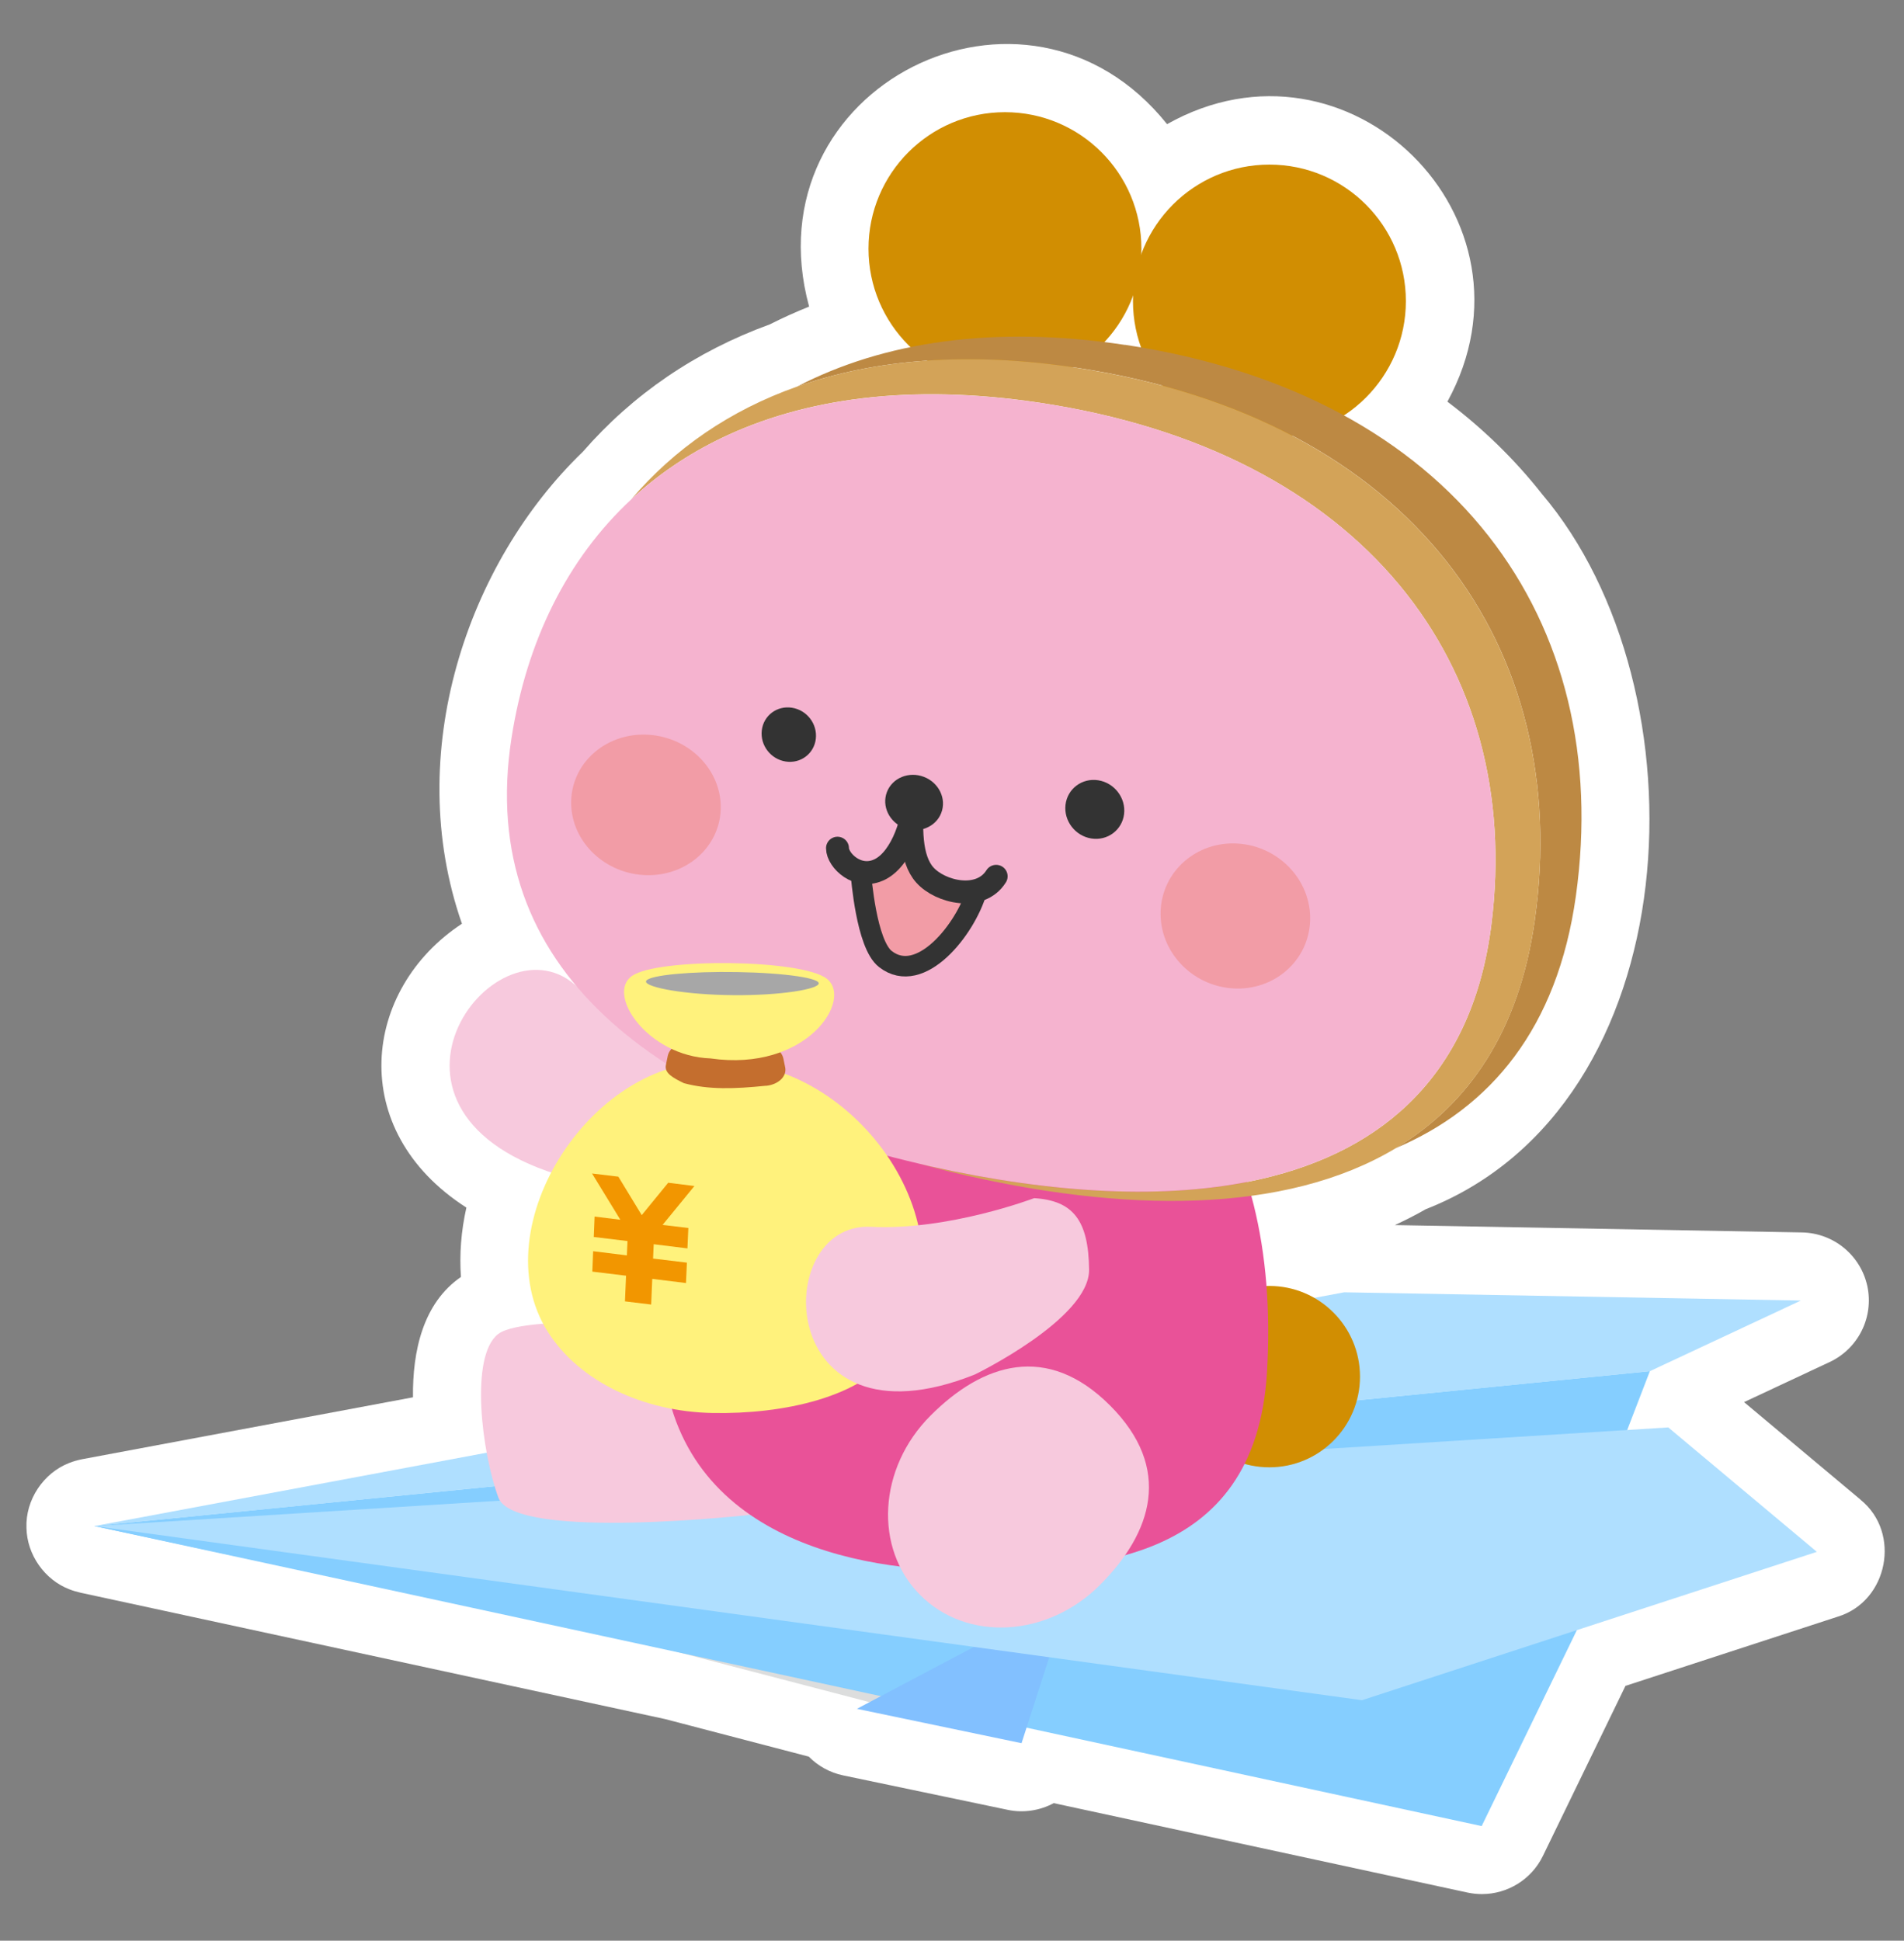 <?xml version="1.0" encoding="UTF-8"?><svg xmlns="http://www.w3.org/2000/svg" width="210" height="214" viewBox="0 0 210 214"><rect x="0" y="0" width="210" height="214" fill="#808080" stroke="none"/><defs><style>.b{fill:#d18e02;}.c{fill:#85ceff;}.d{fill:#d3a358;}.e{fill:#f29600;}.f{fill:#c46e2e;}.g{fill:#a7a7a7;mix-blend-mode:multiply;}.h{fill:#f7c9dd;}.i{fill:none;stroke-linejoin:round;stroke-width:2.53px;}.i,.j{stroke:#333;stroke-linecap:round;}.k{fill:#fff27c;}.l{isolation:isolate;}.m{fill:#fff;}.n{fill:#dcdddd;}.o{fill:#f5b3cf;}.p{fill:#afdfff;}.j{stroke-miterlimit:10;stroke-width:2.26px;}.j,.q{fill:#f29ca6;}.r{fill:#e95298;}.s{fill:#333;}.t{fill:#82c0ff;}.u{fill:#bd8943;}</style></defs><g class="l"><g id="a"><path class="m" d="M205.2,165.36l-12.84-10.75,9.44-4.42c3.16-1.48,4.88-4.94,4.16-8.35-.73-3.41-3.71-5.87-7.2-5.94l-44.92-.81c1.17-.54,2.31-1.12,3.41-1.75,29.34-11.5,31.07-57.41,12.81-78.88-2.99-3.8-6.48-7.19-10.42-10.17,11.08-20.22-10.94-41.84-30.92-30.6-15.56-19.46-46.08-4.11-39.48,20.12-1.48.59-2.93,1.25-4.34,1.96-8.16,2.97-15.09,7.7-20.62,14.05-12.76,12.29-19.89,33.28-13.33,52.04-10.97,7.19-12.86,22.74.49,31.3-.58,2.58-.78,5.16-.6,7.65-4.17,2.87-5.35,8.14-5.29,13.27l-36.51,6.83c-.47.1-.93.22-1.38.4-2.88,1.1-4.86,4.09-4.74,7.17.05,2.94,1.99,5.72,4.73,6.77.4.16.82.28,1.25.38,0,0,64.45,13.93,64.45,13.93l15.85,4.14c1.01,1.02,2.31,1.76,3.79,2.07l18.16,3.8c1.72.37,3.56.08,5.07-.74l45.63,9.86c.53.11,1.06.17,1.59.17,2.82,0,5.47-1.6,6.74-4.22l9.1-18.74,23.44-7.64c5.53-1.7,6.99-9.25,2.49-12.88Z"/><circle class="b" cx="140.01" cy="33.2" r="15.05"/><circle class="b" cx="110.84" cy="27.42" r="15.05"/><polygon class="p" points="10.41 168.28 181.97 151.2 198.62 143.41 148.26 142.5 10.41 168.28"/><polygon class="c" points="10.41 168.28 10.41 168.28 181.97 151.2 162.91 200.67 10.41 168.28 10.41 168.28 10.41 168.28 10.41 168.28"/><polygon class="n" points="120.46 166.81 112.21 191.95 19.85 167.85 120.46 166.81"/><polygon class="c" points="175.11 177.3 163.42 201.36 10.41 168.28 181 158.21 175.11 177.3"/><polygon class="t" points="117.87 176.08 112.67 192.22 94.51 188.43 117.87 176.08"/><polygon class="p" points="10.41 168.28 184 157.4 200.39 171.12 150.22 187.48 10.41 168.28"/><path class="h" d="M78.33,146.37s-20.2-1.7-23.38.73c-3.18,2.43-1.79,13.16.02,18.04,1.81,4.88,28.35,1.84,28.35,1.84,0,0,3.69-.82,5.23-6.02,1.54-5.2.77-8.82-2.19-11.56-2.68-2.47-5.69-2.66-8.02-3.03Z"/><path class="h" d="M80.69,117.62s-10.33-3.11-17.31-9.06c-9.03-7.71-25.44,14.33-.88,21.26,0,0,14.71,3.05,18.19-1.58,3.48-4.63,3.48-7.59,0-10.62"/><circle class="b" cx="140" cy="151.8" r="10"/><path class="r" d="M139.74,151.34c-1.28,21.31-19.8,21.83-33.39,21.83s-33.39-4.64-33.39-25.99,11.66-40.13,33.39-40.13,35.04,16.89,33.39,44.3Z"/><path class="u" d="M124.06,38.03c-14.51-2.19-26.63-.34-36.15,4.6,8.58-3.03,18.92-3.89,30.89-2.07,36.93,5.62,54.74,30.79,50.47,60.97-1.73,12.19-7.29,20.26-15.34,25.08,10.48-4.44,17.84-13.23,19.88-27.81,4.24-30.34-13.38-55.3-49.74-60.78Z"/><path class="d" d="M118.8,40.56c-11.97-1.82-22.3-.96-30.89,2.07-7.43,2.62-13.55,6.88-18.28,12.42,2.87-2.67,6.17-4.92,9.89-6.72,9.2-4.44,20.93-6.04,35.02-3.94,35.89,5.34,53.5,29.03,49.96,57.49-2.04,16.41-11.78,25.01-25.43,28.13-10.41,2.38-23.1,1.58-36.4-1.39-.49-.11-.96-.23-1.45-.34,1.24.34,2.49.66,3.76.97,18.92,4.55,36.78,4.66,48.95-2.63,8.05-4.83,13.62-12.89,15.34-25.08,4.27-30.18-13.54-55.35-50.47-60.97Z"/><path class="o" d="M114.54,44.4c-14.09-2.1-25.83-.5-35.02,3.94-3.72,1.79-7.02,4.05-9.89,6.72-7.07,6.57-11.54,15.61-13.21,26.3-4.02,25.75,16.35,40.25,44.8,46.92.48.11.96.23,1.45.34,13.31,2.97,25.99,3.77,36.4,1.39,13.65-3.12,23.39-11.72,25.43-28.13,3.54-28.45-14.07-52.15-49.96-57.49Z"/><path class="s" d="M89.98,81.47c.19-1.64-.98-3.17-2.63-3.43s-3.14.86-3.33,2.5.98,3.17,2.63,3.43c1.65.26,3.14-.86,3.33-2.5Z"/><path class="s" d="M123.98,89.76c.21-1.77-1.07-3.44-2.85-3.72s-3.4.93-3.61,2.7,1.07,3.44,2.85,3.72c1.78.28,3.4-.93,3.61-2.7Z"/><path class="q" d="M63,88.25c.15-4.27,3.97-7.51,8.52-7.23,4.55.28,8.12,3.96,7.97,8.24-.15,4.27-3.97,7.51-8.52,7.23-4.55-.28-8.12-3.96-7.97-8.24Z"/><path class="q" d="M144.5,101.52c.15-4.41-3.42-8.21-7.97-8.5-4.55-.29-8.37,3.06-8.52,7.47-.15,4.41,3.42,8.21,7.97,8.5,4.55.29,8.37-3.06,8.52-7.47Z"/><path class="j" d="M94.94,96.29c.05.4.6,7.82,2.71,9.46,3.89,3.04,8.86-3.34,10.06-7.46,1.07-3.66-7.26-6.79-7.26-6.79,0,0-5.63,3.85-5.51,4.79Z"/><path class="h" d="M121.31,174.78c5.78-5.78,8.06-12.86,1.12-19.8-6.94-6.94-14.03-4.66-19.8,1.12-5.78,5.78-6.28,14.64-1.12,19.8,5.16,5.16,14.03,4.66,19.8-1.12Z"/><path class="k" d="M79.84,117.17c14.43-.16,28.11,18.25,18.98,31.68-3.6,5.3-12.56,7.1-20.21,6.96-7.65-.14-14.72-3.46-18.2-8.97-7.36-11.64,5.22-30.91,19.43-29.68Z"/><polygon class="e" points="76.59 130.78 73.7 130.42 70.78 133.99 68.2 129.75 65.3 129.4 68.42 134.5 65.58 134.15 65.49 136.4 69.21 136.85 69.14 138.43 65.42 137.97 65.33 140.22 69.05 140.67 68.93 143.5 71.82 143.85 71.94 141.02 75.66 141.48 75.76 139.23 72.03 138.78 72.1 137.2 75.82 137.66 75.92 135.41 73.08 135.07 76.59 130.78"/><path class="f" d="M83.99,115.2c-2.6.16-5.21.07-7.77-.25-.58-.08-1.16.04-1.65.31-.48.28-.82.69-.92,1.17-.07.33-.14.65-.2.98-.21.93.8,1.45,1.98,2.03,2.73.74,5.65.63,8.97.29.04,0,.07,0,.1,0,.64-.06,1.22-.31,1.62-.68.42-.39.58-.89.48-1.36-.07-.33-.14-.65-.2-.98-.21-.94-1.27-1.57-2.41-1.5Z"/><path class="k" d="M91.2,107.93c2.92,2.31-2.24,10.31-12.84,8.78-6.9-.24-11.56-7.07-8.65-9.1,2.86-1.99,18.72-1.87,21.49.32Z"/><path class="g" d="M90.26,108.54c-.44.65-4.99,1.32-10.34,1.18-5.17-.13-9.12-.97-8.63-1.59.48-.61,4.9-1.03,10.03-.94,5.3.09,9.39.69,8.95,1.34Z"/><path class="h" d="M114.06,132.12s-9.44,3.59-18.02,3.16c-11.1-.56-10.69,25.16,11.49,16.28,0,0,12.65-6.14,12.59-11.56-.06-5.42-1.75-7.62-6.07-7.88"/><polygon class="o" points="107.75 98.95 99.49 93.89 93.74 96.54 94.17 83.13 112.86 84.89 107.75 98.95"/><path class="i" d="M109.87,96.63c-1.76,2.81-6.17,1.76-7.87-.15-1.59-1.78-1.63-5.23-1.22-9.01"/><path class="i" d="M100.82,87.48c.09,2.74-1.29,7.11-3.74,8.37-2.46,1.26-4.71-.99-4.71-2.32"/><ellipse class="s" cx="100.82" cy="88.49" rx="3.02" ry="3.21" transform="translate(-18.01 150.73) rotate(-68.92)"/></g></g></svg>